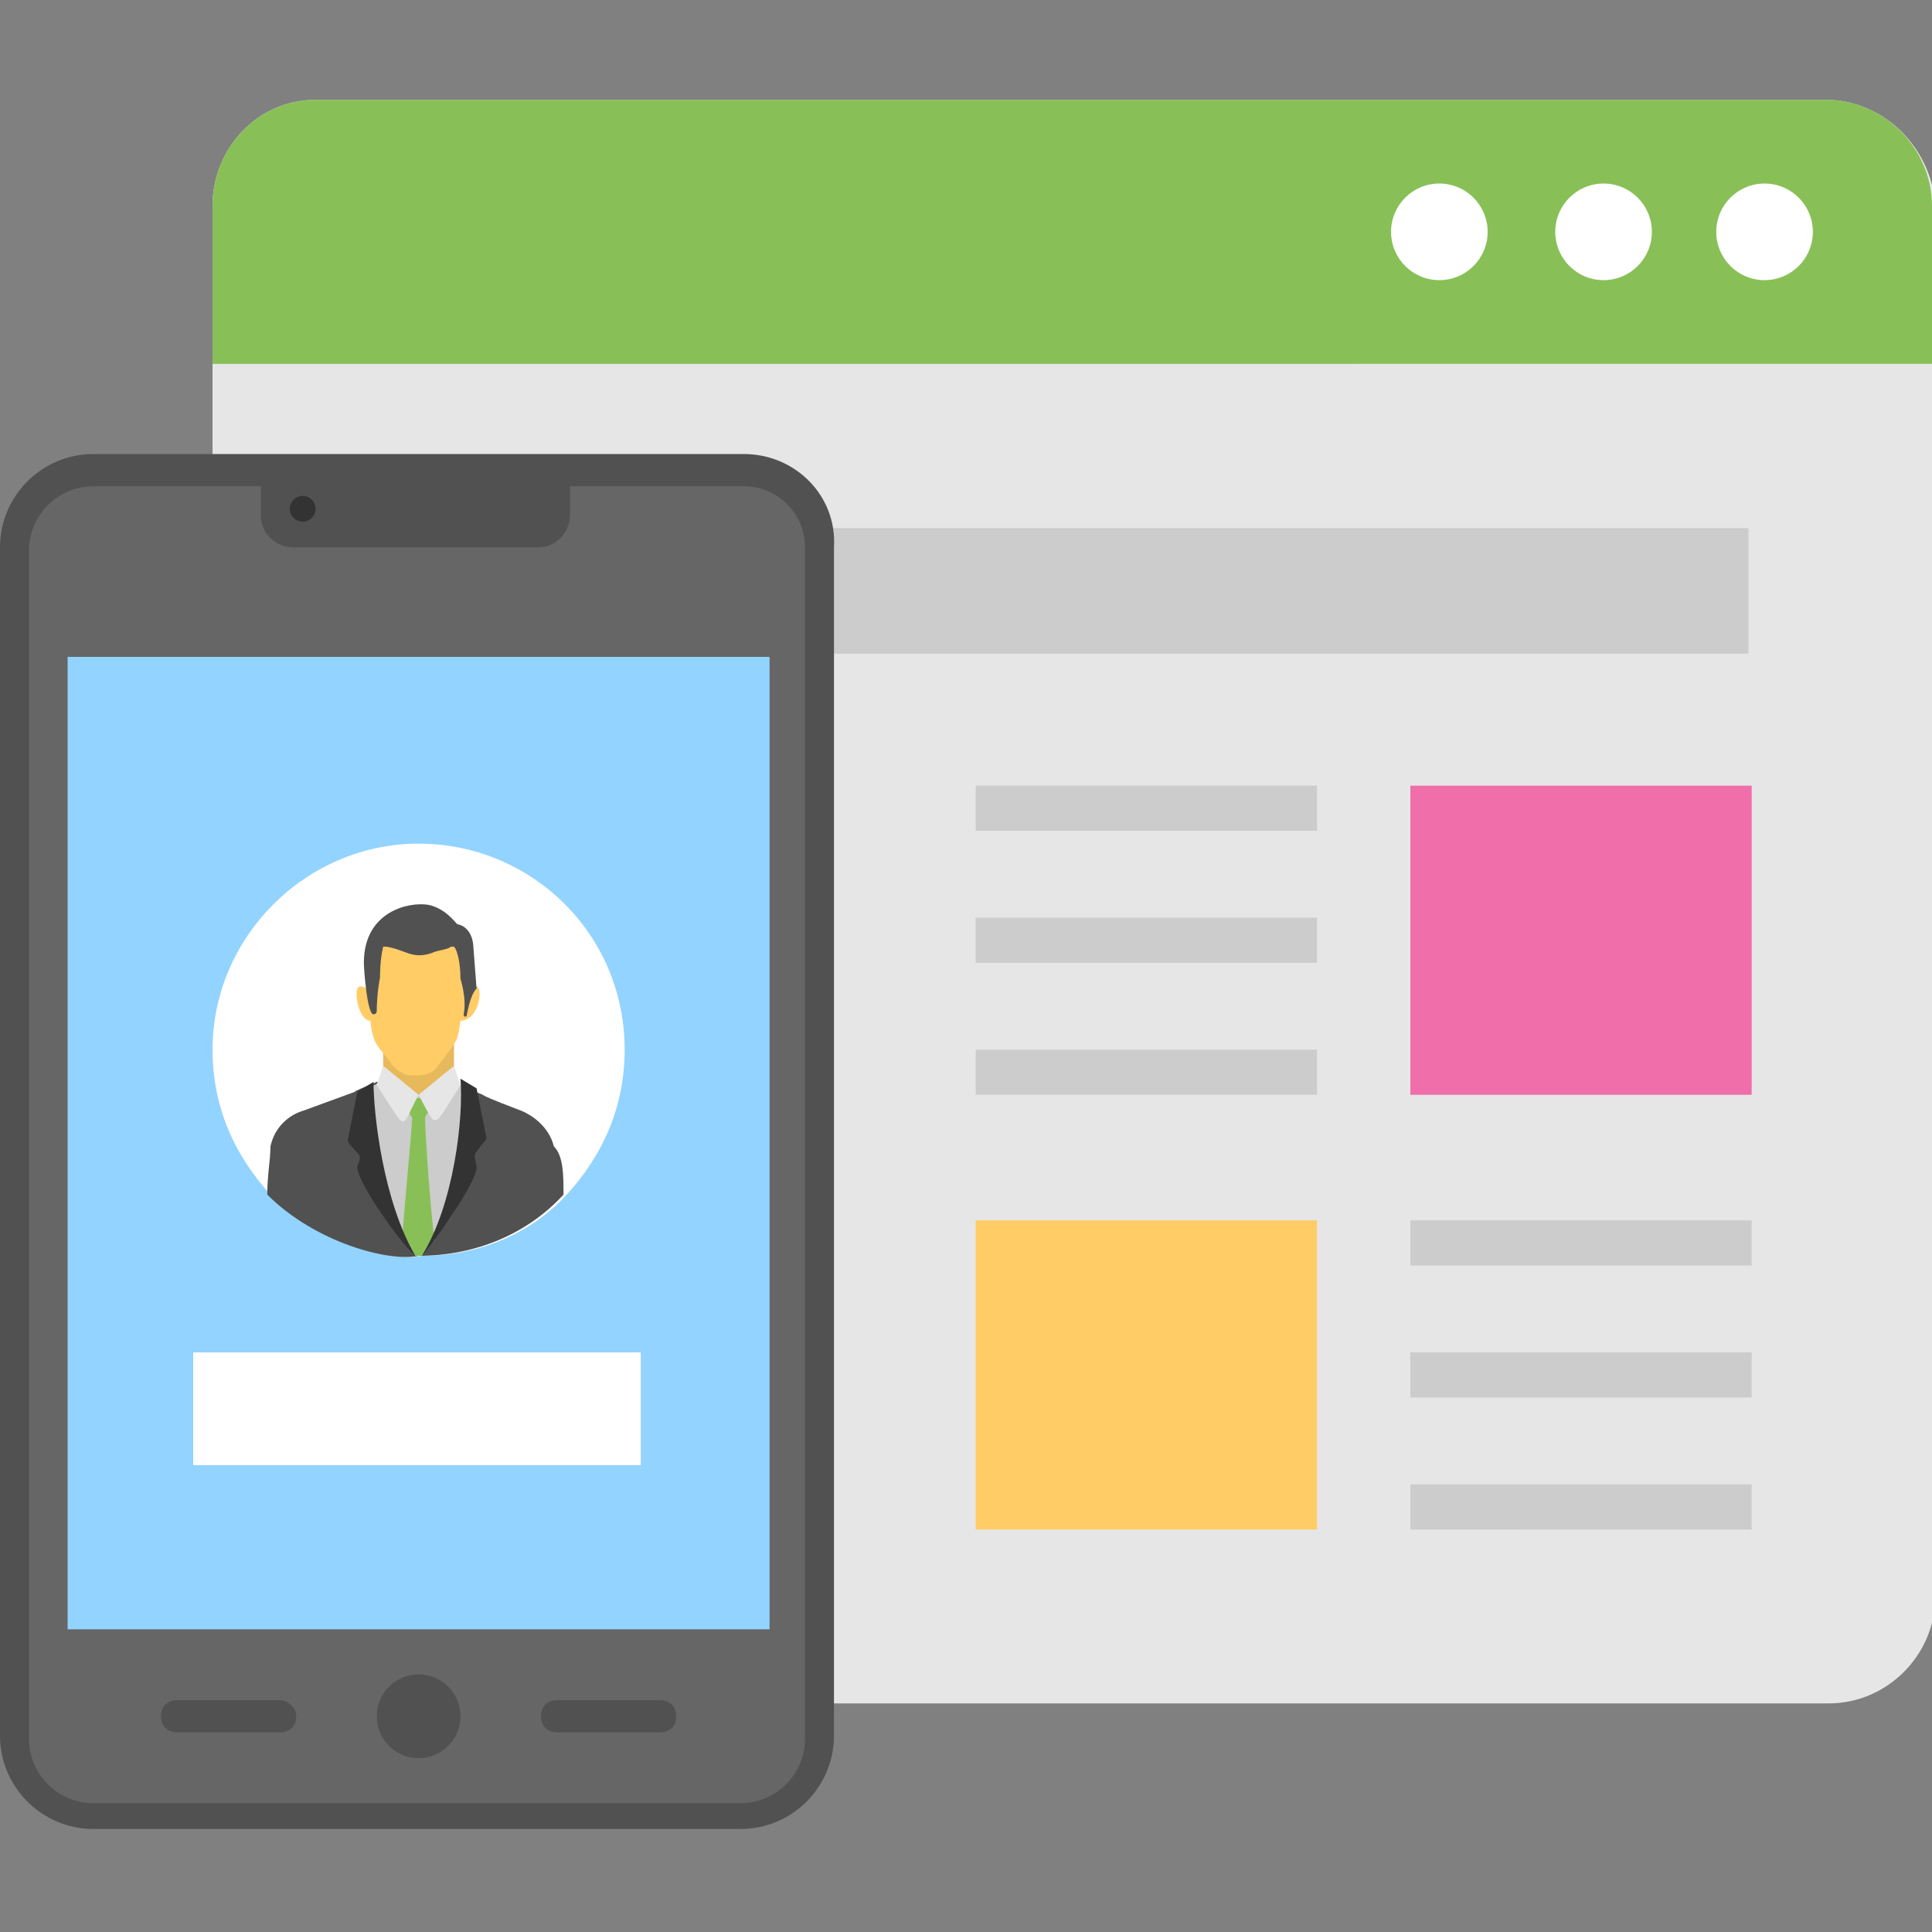 <?xml version="1.0" encoding="utf-8"?>
<!-- Generator: Adobe Illustrator 25.4.1, SVG Export Plug-In . SVG Version: 6.00 Build 0)  -->
<svg version="1.1" id="Layer_1" xmlns="http://www.w3.org/2000/svg" xmlns:xlink="http://www.w3.org/1999/xlink" x="0px" y="0px"
	 width="60px" height="60px" viewBox="0 0 60 60" style="enable-background:new 0 0 60 60;" xml:space="preserve">
<rect x="0" y="0" width="60" height="60" fill="#808080" stroke="none"/>
<style type="text/css">
	.st0{fill:#E6E6E6;}
	.st1{fill:#88C057;}
	.st2{fill:#FFFFFF;}
	.st3{fill:#CCCCCC;}
	.st4{fill:#F06EAA;}
	.st5{fill:#FFCC66;}
	.st6{fill:#515151;}
	.st7{fill:#666666;}
	.st8{fill:#92D3FF;}
	.st9{fill:#333333;}
	.st10{fill:#E7B95D;}
</style>
<g id="XMLID_2326_">
	<g id="XMLID_2327_">
		<path id="XMLID_2328_" class="st0" d="M56.7,3.1H9.8C8,3.1,6.6,4.6,6.6,6.4v43.2c0,1.8,1.5,3.3,3.3,3.3h46.9
			c1.8,0,3.3-1.5,3.3-3.3V6.4C60,4.6,58.5,3.1,56.7,3.1z"/>
		<path id="XMLID_2329_" class="st1" d="M60,11.3V6.4c0-1.8-1.5-3.3-3.3-3.3H9.8C8,3.1,6.6,4.6,6.6,6.4v4.9L60,11.3L60,11.3z"/>
		<g>
			<circle id="XMLID_2330_" class="st2" cx="44.7" cy="7.2" r="1.5"/>
			<circle id="XMLID_2331_" class="st2" cx="54.8" cy="7.2" r="1.5"/>
			<circle id="XMLID_2332_" class="st2" cx="49.8" cy="7.2" r="1.5"/>
		</g>
	</g>
	<path class="st3" d="M12.3,16.4h42v3.9h-42V16.4z"/>
	<path class="st4" d="M43.8,24.4h10.6V34H43.8V24.4z"/>
	<g>
		<path class="st3" d="M43.8,37.9h10.6v1.4H43.8V37.9z"/>
		<path class="st3" d="M43.8,42h10.6v1.4H43.8V42z"/>
		<path class="st3" d="M43.8,46.1h10.6v1.4H43.8V46.1z"/>
		<g id="XMLID_2333_">
			<path class="st3" d="M30.3,24.4h10.6v1.4H30.3V24.4z"/>
			<path class="st3" d="M30.3,28.5h10.6v1.4H30.3V28.5z"/>
			<path class="st3" d="M30.3,32.6h10.6V34H30.3V32.6z"/>
		</g>
	</g>
	<path class="st5" d="M30.3,37.9h10.6v9.6H30.3V37.9z"/>
	<g id="XMLID_2334_">
		<path id="XMLID_2335_" class="st6" d="M23.1,14.1H2.9C1.3,14.1,0,15.4,0,17v36.9c0,1.6,1.3,2.9,2.9,2.9h20.1
			c1.6,0,2.9-1.3,2.9-2.9V17C26,15.4,24.7,14.1,23.1,14.1L23.1,14.1z"/>
		<path id="XMLID_2336_" class="st7" d="M23.1,15.1H2.9c-1.1,0-2,0.9-2,2v33.4v3.5c0,1.1,0.9,2,2,2h20.1c1.1,0,2-0.9,2-2v-3.5V17
			C25,15.9,24.1,15.1,23.1,15.1L23.1,15.1z"/>
		<path id="XMLID_2337_" class="st8" d="M2.1,20.4h21.8v30.2H2.1L2.1,20.4z"/>
		<path id="XMLID_2338_" class="st6" d="M8.1,14.6V16c0,0.6,0.5,1,1,1h7.6c0.6,0,1-0.5,1-1v-1.4H8.1z"/>
		<circle id="XMLID_2339_" class="st9" cx="9.4" cy="15.8" r="0.4"/>
		<g id="XMLID_2340_">
			<g id="XMLID_2341_">
				<circle id="XMLID_2342_" class="st6" cx="13" cy="53.3" r="1.3"/>
			</g>
			<g id="XMLID_2343_">
				<path id="XMLID_2344_" class="st6" d="M20.5,52.8h-3.2c-0.3,0-0.5,0.2-0.5,0.5s0.2,0.5,0.5,0.5h3.2c0.3,0,0.5-0.2,0.5-0.5
					S20.8,52.8,20.5,52.8z"/>
				<path id="XMLID_2345_" class="st6" d="M8.7,52.8H5.5C5.2,52.8,5,53,5,53.3s0.2,0.5,0.5,0.5h3.2c0.3,0,0.5-0.2,0.5-0.5
					S8.9,52.8,8.7,52.8z"/>
			</g>
		</g>
	</g>
	<g id="XMLID_2346_">
		<path id="XMLID_2347_" class="st2" d="M19.4,32.6c0,1.8-0.7,3.3-1.8,4.5c-1.1,1.2-2.7,1.9-4.5,1.9c0,0,0,0,0,0
			c-0.9,0.2-3.2-0.4-4.7-1.9c-1.1-1.2-1.8-2.7-1.8-4.5c0-3.5,2.9-6.4,6.4-6.4C16.5,26.2,19.4,29,19.4,32.6z"/>
		<g id="XMLID_2348_">
			<g id="XMLID_2349_">
				<path id="XMLID_2350_" class="st6" d="M17.5,37.1c-1.1,1.2-2.7,1.9-4.5,1.9c0,0,0,0,0,0c-0.9,0.2-3.2-0.4-4.7-1.9
					c0-0.6,0.1-1.1,0.1-1.5c0.2-0.9,1-1.1,1-1.1c3-1.1,0.6-0.2,2.3-0.9h2.2c2,0.7,0.2,0.1,2.3,0.9c0,0,0.8,0.3,1,1.1
					C17.5,35.9,17.5,36.5,17.5,37.1z"/>
				<path class="st10" d="M11.9,31.9h2.2v2.6h-2.2L11.9,31.9z"/>
				<path id="XMLID_2351_" class="st3" d="M14.7,35.7c-0.1,0.2-0.2,0.3-0.1,0.5c0.1,0.3,0,0.2-0.1,0.5c-0.3,0.7-0.2,0.7-0.8,1.5
					c-0.1,0-0.1,0.1-0.2,0.3c-0.1,0.1-0.2,0.2-0.2,0.2c-0.1,0.1-0.1,0.1-0.2,0.3c0,0,0,0,0,0c0,0-0.2,0-0.2,0
					c-0.1-0.1-0.1-0.1-0.2-0.2c-0.1-0.2-0.6-1.1-0.6-1.3c-0.1-0.2-0.1-0.4-0.3-0.5c-0.6-0.6-0.3-0.5-0.5-1.2c-0.4-1.3,0.1-0.6,0-2
					l0.3-0.1v0c0.1,0,0.1-0.1,0.2-0.1L13,34l1.1-0.4c0.2,0.1,0.2,0.1,0.5,0.2c0,0,0.2,0.7,0.3,1.4C14.8,35.3,14.9,35.5,14.7,35.7
					L14.7,35.7z"/>
				<path id="XMLID_2352_" class="st1" d="M13.5,38.5c0,0-0.4,0.5-0.4,0.5c0,0,0,0,0,0c0,0-0.2,0-0.2,0c0,0-0.4-0.6-0.4-0.6l0,0
					c0-0.3,0.3-3.4,0.3-3.7c-0.1-0.1-0.1-0.2-0.2-0.3l0.2-0.3h0.4l0.2,0.3c-0.1,0.2-0.1,0.1-0.2,0.3C13.2,35.2,13.4,38,13.5,38.5
					L13.5,38.5z"/>
				<path id="XMLID_2353_" class="st0" d="M14.1,33.1L13,34l-1.1-0.9l-0.2,0.6c1,1.5,0.7,1.4,1.3,0.3c0.6,1.1,0.4,1.1,1.3-0.3
					L14.1,33.1z"/>
				<g>
					<path id="XMLID_2354_" class="st9" d="M12.9,39C12.9,39,12.9,39,12.9,39c-0.4-0.3-1.9-2.4-1.8-2.8c0.1-0.2,0.1-0.3,0-0.4
						c-0.1-0.1-0.3-0.3-0.3-0.4l0.3-1.5c0,0,0.5-0.3,0.5-0.3C11.6,34.6,11.9,37.3,12.9,39z"/>
					<path id="XMLID_2355_" class="st9" d="M14.8,36.2c0.1,0.4-1.4,2.5-1.7,2.8c0,0,0,0,0,0c0,0,0,0,0,0c1-1.6,1.3-4.3,1.2-5.5
						c0,0,0.5,0.3,0.5,0.3l0.3,1.5c0,0.1,0,0.1-0.1,0.2C14.7,35.9,14.7,35.8,14.8,36.2L14.8,36.2z"/>
				</g>
			</g>
			<g id="XMLID_2356_">
				<path id="XMLID_2357_" class="st5" d="M14.5,30.8L14.5,30.8L14.5,30.8c-0.1,0,0-0.8,0.1-0.8c0,0-0.3-0.7-0.3-0.7
					c0,0-0.4-0.1-0.4-0.1c-1,0.1-0.7,0.1-1.7,0c0,0-0.4,0.1-0.4,0.1c0,0-0.3,0.7-0.3,0.7s0.1,0.8,0.1,0.8l-0.1,0.1l0-0.1
					c0,0-0.3-0.3-0.4-0.1c-0.1,0.3,0.1,1,0.4,1c0.1,0.8,0.2,0.7,0.7,1.4c0.2,0.2,0.4,0.3,0.6,0.3c0.1,0,0.1,0,0.2,0
					c0.2,0,0.5-0.1,0.6-0.3c0.7-0.9,0.6-0.8,0.7-1.4C15,31.7,15.1,30.1,14.5,30.8z"/>
			</g>
		</g>
		<path id="XMLID_2358_" class="st6" d="M14.7,29.4c0,0,0-0.6-0.5-0.7c0,0,0,0,0,0c-0.1-0.1-0.4-0.5-0.9-0.6c-0.6-0.1-2,0.2-2,1.8
			c0,0.2,0.1,1.6,0.3,1.6c0,0,0.1,0,0.1-0.1c0-0.5,0.1-1.1,0.1-1c0-0.1,0-0.6,0.1-1c0,0,0,0,0.1,0c0.6,0.1,0.8,0.4,1.4,0.2
			c0.2-0.1,0.5-0.1,0.6-0.2c0,0,0.1,0,0.1,0c0.1,0.1,0.2,0.5,0.2,1c0,0,0.2,0.6,0.1,1.1c0,0.1,0.1,0.1,0.1,0
			c0.1-0.5,0.2-0.7,0.3-0.8L14.7,29.4z"/>
	</g>
	<path id="XMLID_2359_" class="st2" d="M6,42h13.9v3.5H6L6,42z"/>
</g>
</svg>
